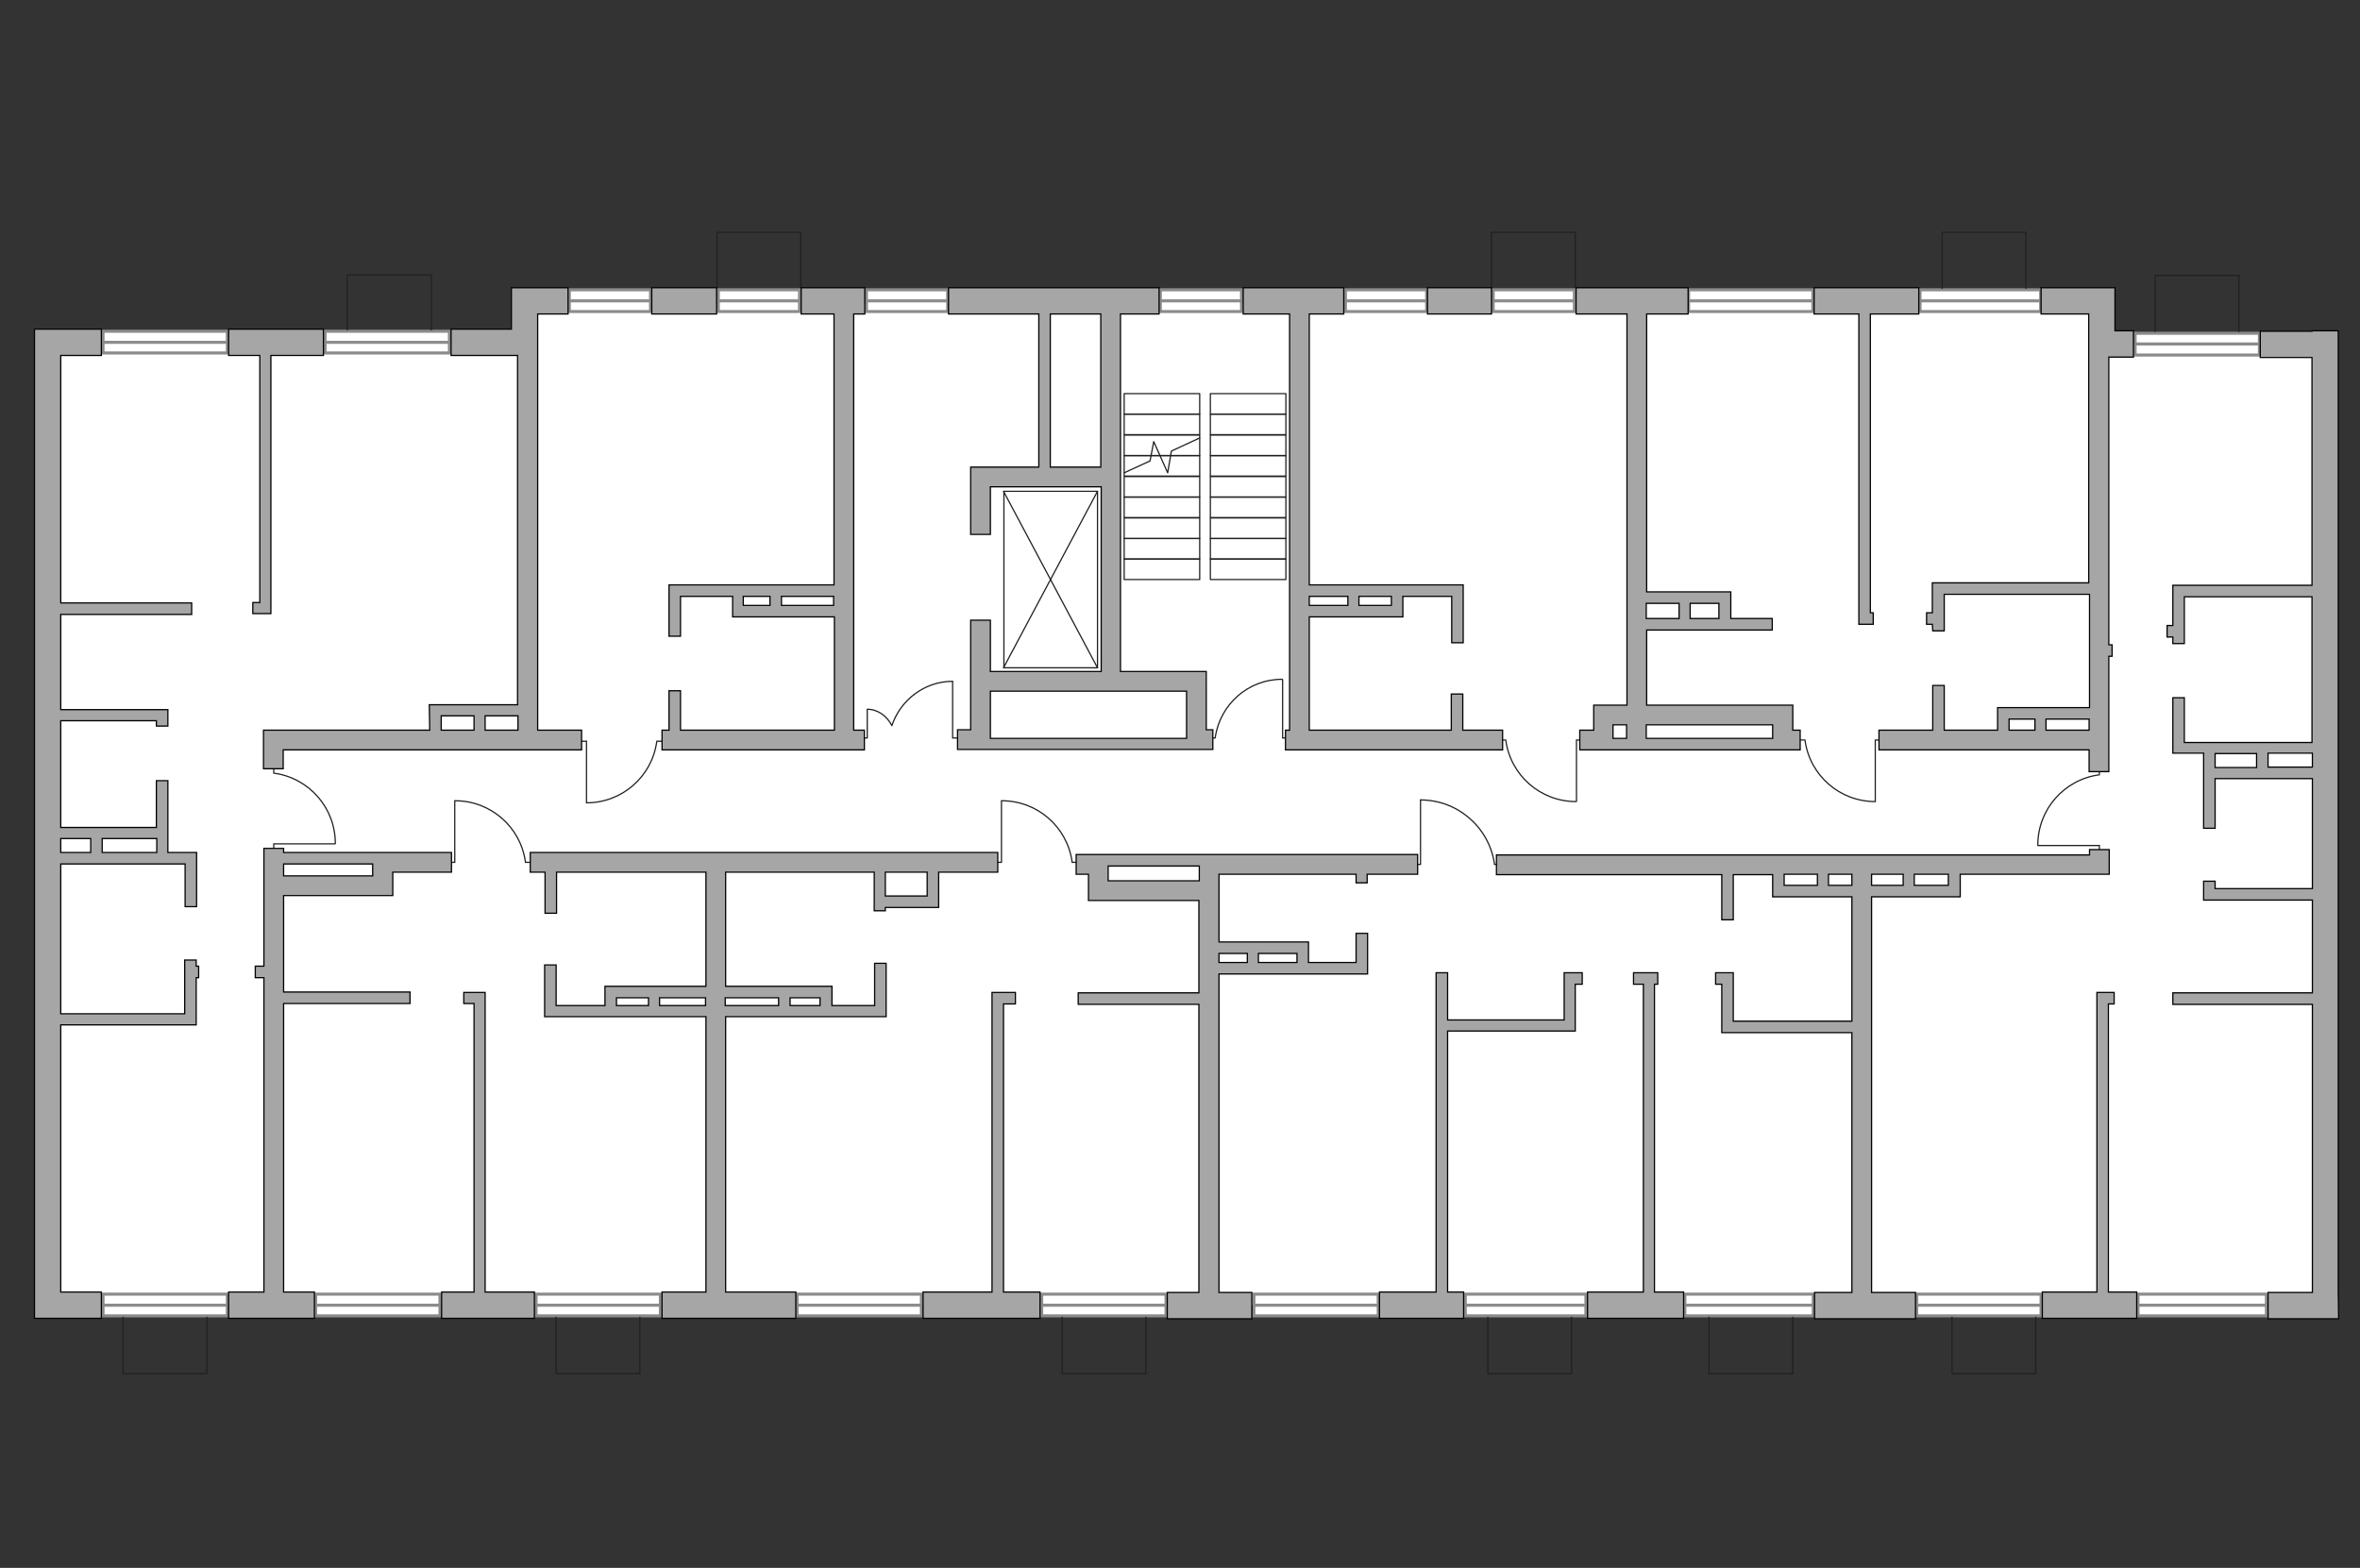 <?xml version="1.0" encoding="utf-8"?>
<!-- Generator: Adobe Illustrator 25.1.0, SVG Export Plug-In . SVG Version: 6.00 Build 0)  -->
<svg version="1.1" id="Слой_1" xmlns="http://www.w3.org/2000/svg" xmlns:xlink="http://www.w3.org/1999/xlink" x="0px" y="0px"
	 viewBox="0 0 575 382" style="enable-background:new 0 0 575 382;" xml:space="preserve">
<rect x="0" y="0" width="575" height="382" fill="#333333" stroke="none"/>
<style type="text/css">
	.st0{fill:#FFFFFF;}
	.st1{fill:#FFFFFF;stroke:#8C8C8C;stroke-width:0.75;stroke-linecap:round;stroke-miterlimit:10;}
	.st2{fill:none;stroke:#8C8C8C;stroke-width:0.75;stroke-linecap:round;stroke-miterlimit:10;}
	.st3{fill:none;stroke:#231F20;stroke-width:0.3;stroke-linecap:round;stroke-linejoin:round;stroke-miterlimit:10;}
	.st4{fill:none;stroke:#231F20;stroke-width:0.3;stroke-linejoin:round;stroke-miterlimit:10;}
	.st5{fill:none;stroke:#231F20;stroke-width:0.3;stroke-linecap:round;stroke-miterlimit:22.926;}
	.st6{fill:none;stroke:#231F20;stroke-width:0.3;stroke-linecap:round;stroke-linejoin:round;stroke-miterlimit:22.926;}
	.st7{fill:#A6A6A6;stroke:#000000;stroke-width:0.3;stroke-miterlimit:22.926;}
</style>
<g id="bg">
	<rect x="8.4" y="83.8" class="st0" width="557.5" height="234.2"/>
	<rect x="128" y="74" class="st0" width="383.5" height="244"/>
</g>
<g id="windows">
	<g>
		<rect x="25.1" y="80.7" class="st1" width="30.3" height="5.3"/>
		<line class="st2" x1="25.1" y1="83.4" x2="55.4" y2="83.4"/>
	</g>
	<g>
		<rect x="25.1" y="315.3" class="st1" width="30.3" height="5.3"/>
		<line class="st2" x1="25.1" y1="318" x2="55.4" y2="318"/>
	</g>
	<g>
		<rect x="76.9" y="315.3" class="st1" width="30.3" height="5.3"/>
		<line class="st2" x1="76.9" y1="318" x2="107.2" y2="318"/>
	</g>
	<g>
		<rect x="130.6" y="315.3" class="st1" width="30.3" height="5.3"/>
		<line class="st2" x1="130.6" y1="318" x2="160.9" y2="318"/>
	</g>
	<g>
		<rect x="194.2" y="315.3" class="st1" width="30.3" height="5.3"/>
		<line class="st2" x1="194.2" y1="318" x2="224.5" y2="318"/>
	</g>
	<g>
		<rect x="253.8" y="315.3" class="st1" width="30.3" height="5.3"/>
		<line class="st2" x1="253.8" y1="318" x2="284.1" y2="318"/>
	</g>
	<g>
		<rect x="305.5" y="315.3" class="st1" width="30.3" height="5.3"/>
		<line class="st2" x1="305.5" y1="318" x2="335.8" y2="318"/>
	</g>
	<g>
		<rect x="357" y="315.3" class="st1" width="29.4" height="5.3"/>
		<line class="st2" x1="357" y1="318" x2="386.4" y2="318"/>
	</g>
	<g>
		<rect x="410.5" y="315.3" class="st1" width="31.3" height="5.3"/>
		<line class="st2" x1="410.5" y1="318" x2="441.7" y2="318"/>
	</g>
	<g>
		<rect x="467" y="315.3" class="st1" width="30.3" height="5.3"/>
		<line class="st2" x1="467" y1="318" x2="497.3" y2="318"/>
	</g>
	<g>
		<rect x="520.9" y="315.3" class="st1" width="31.3" height="5.3"/>
		<line class="st2" x1="520.9" y1="318" x2="552.2" y2="318"/>
	</g>
	<g>
		<rect x="79.2" y="80.7" class="st1" width="30.3" height="5.3"/>
		<line class="st2" x1="79.2" y1="83.4" x2="109.6" y2="83.4"/>
	</g>
	<g>
		<rect x="411.4" y="70.6" class="st1" width="30.3" height="5.3"/>
		<line class="st2" x1="411.4" y1="73.3" x2="441.7" y2="73.3"/>
	</g>
	<g>
		<rect x="467.8" y="70.6" class="st1" width="29.4" height="5.3"/>
		<line class="st2" x1="467.8" y1="73.3" x2="497.2" y2="73.3"/>
	</g>
	<g>
		<rect x="520.2" y="81.2" class="st1" width="30.3" height="5.3"/>
		<line class="st2" x1="520.2" y1="83.8" x2="550.5" y2="83.8"/>
	</g>
	<g>
		<rect x="138.7" y="70.6" class="st1" width="19.8" height="5.3"/>
		<line class="st2" x1="138.7" y1="73.3" x2="158.5" y2="73.3"/>
	</g>
	<g>
		<rect x="175" y="70.6" class="st1" width="19.8" height="5.3"/>
		<line class="st2" x1="175" y1="73.3" x2="194.8" y2="73.3"/>
	</g>
	<g>
		<rect x="211.1" y="70.6" class="st1" width="19.8" height="5.3"/>
		<line class="st2" x1="211.1" y1="73.3" x2="230.9" y2="73.3"/>
	</g>
	<g>
		<rect x="282.7" y="70.6" class="st1" width="19.8" height="5.3"/>
		<line class="st2" x1="282.7" y1="73.3" x2="302.5" y2="73.3"/>
	</g>
	<g>
		<rect x="327.8" y="70.6" class="st1" width="19.8" height="5.3"/>
		<line class="st2" x1="327.8" y1="73.3" x2="347.5" y2="73.3"/>
	</g>
	<g>
		<rect x="363.8" y="70.6" class="st1" width="19.8" height="5.3"/>
		<line class="st2" x1="363.8" y1="73.3" x2="383.5" y2="73.3"/>
	</g>
</g>
<g id="plan">
	<g>
		<rect x="244.6" y="119.7" class="st3" width="22.8" height="43"/>
		<line class="st3" x1="244.5" y1="162.7" x2="267.4" y2="119.7"/>
		<line class="st3" x1="244.5" y1="119.7" x2="267.4" y2="162.7"/>
	</g>
	<rect x="294.9" y="95.9" class="st3" width="18.4" height="5"/>
	<rect x="294.9" y="100.9" class="st3" width="18.4" height="5"/>
	<rect x="294.9" y="106" class="st3" width="18.4" height="5"/>
	<rect x="294.9" y="111" class="st3" width="18.4" height="5"/>
	<rect x="294.9" y="116.1" class="st3" width="18.4" height="5"/>
	<rect x="294.9" y="121.1" class="st3" width="18.4" height="5"/>
	<rect x="294.9" y="126.2" class="st3" width="18.4" height="5"/>
	<rect x="294.9" y="131.2" class="st3" width="18.4" height="5"/>
	<rect x="294.9" y="136.2" class="st3" width="18.4" height="5"/>
	<rect x="273.9" y="95.9" class="st3" width="18.4" height="5"/>
	<rect x="273.9" y="100.9" class="st3" width="18.4" height="5"/>
	<rect x="273.9" y="106" class="st3" width="18.4" height="5"/>
	<rect x="273.9" y="111" class="st3" width="18.4" height="5"/>
	<rect x="273.9" y="116.1" class="st3" width="18.4" height="5"/>
	<rect x="273.9" y="121.1" class="st3" width="18.4" height="5"/>
	<rect x="273.9" y="126.2" class="st3" width="18.4" height="5"/>
	<rect x="273.9" y="131.2" class="st3" width="18.4" height="5"/>
	<rect x="273.9" y="136.2" class="st3" width="18.4" height="5"/>
	<polyline class="st3" points="273.9,115.2 280.2,112.3 281.1,107.6 284.5,115.2 285.4,109.9 292.3,106.7 	"/>
	<polyline class="st4" points="84.6,80.5 84.6,67 105.1,67 105.1,80.5 	"/>
	<polyline class="st4" points="174.7,70.1 174.7,56.6 195.1,56.6 195.1,70.1 	"/>
	<polyline class="st4" points="363.4,70.1 363.4,56.6 383.8,56.6 383.8,70.1 	"/>
	<polyline class="st4" points="473.2,70.4 473.2,56.6 493.6,56.6 493.6,70.4 	"/>
	<polyline class="st4" points="525.1,80.9 525.1,67.1 545.5,67.1 545.5,80.9 	"/>
	<polyline class="st4" points="436.8,320.8 436.8,334.7 416.4,334.7 416.4,320.8 	"/>
	<polyline class="st4" points="279.2,320.8 279.2,334.7 258.8,334.7 258.8,320.8 	"/>
	<polyline class="st4" points="155.9,320.8 155.9,334.7 135.5,334.7 135.5,320.8 	"/>
	<polyline class="st4" points="496,320.8 496,334.7 475.6,334.7 475.6,320.8 	"/>
	<polyline class="st4" points="382.9,320.8 382.9,334.7 362.5,334.7 362.5,320.8 	"/>
	<polyline class="st4" points="50.4,320.8 50.4,334.7 30,334.7 30,320.8 	"/>
	<g>
		<polyline class="st5" points="346.1,194.9 346.1,210.6 343.4,210.6 		"/>
		<line class="st5" x1="366.6" y1="210.6" x2="364.1" y2="210.6"/>
		<path class="st5" d="M364.1,210.4c-1.3-8.8-8.9-15.5-18-15.5"/>
	</g>
	<g>
		<polyline class="st5" points="496.5,206 511.5,206 511.5,208.6 		"/>
		<line class="st5" x1="511.5" y1="186.5" x2="511.5" y2="188.8"/>
		<path class="st5" d="M511.3,188.8c-8.4,1.2-14.8,8.4-14.8,17.1"/>
	</g>
	<g>
		<polyline class="st5" points="456.9,195.2 456.9,180.3 459.5,180.3 		"/>
		<line class="st5" x1="437.4" y1="180.3" x2="439.8" y2="180.3"/>
		<path class="st5" d="M439.8,180.5c1.2,8.4,8.4,14.8,17.1,14.8"/>
	</g>
	<g>
		<polyline class="st5" points="384.1,195.2 384.1,180.3 386.7,180.3 		"/>
		<line class="st5" x1="364.6" y1="180.3" x2="366.9" y2="180.3"/>
		<path class="st5" d="M366.9,180.5c1.2,8.4,8.4,14.8,17.1,14.8"/>
	</g>
	<g>
		<polyline class="st5" points="244,195.1 244,210.1 241.4,210.1 		"/>
		<line class="st5" x1="263.5" y1="210.1" x2="261.2" y2="210.1"/>
		<path class="st5" d="M261.2,209.9c-1.2-8.4-8.4-14.8-17.1-14.8"/>
	</g>
	<g>
		<polyline class="st5" points="110.8,195.1 110.8,210.1 108.3,210.1 		"/>
		<line class="st5" x1="130.4" y1="210.1" x2="128" y2="210.1"/>
		<path class="st5" d="M128,209.9c-1.2-8.4-8.4-14.8-17.1-14.8"/>
	</g>
	<g>
		<polyline class="st5" points="81.6,205.6 66.7,205.6 66.7,208.2 		"/>
		<line class="st5" x1="66.7" y1="186.1" x2="66.7" y2="188.4"/>
		<path class="st5" d="M66.9,188.4c8.4,1.2,14.8,8.4,14.8,17.1"/>
	</g>
	<g>
		<polyline class="st5" points="142.9,195.5 142.9,180.6 140.3,180.6 		"/>
		<line class="st5" x1="162.4" y1="180.6" x2="160" y2="180.6"/>
		<path class="st5" d="M160,180.8c-1.2,8.4-8.4,14.8-17.1,14.8"/>
	</g>
	<g>
		<polyline class="st5" points="312.5,165.6 312.5,179.8 314.9,179.8 		"/>
		<line class="st5" x1="293.9" y1="179.8" x2="296.1" y2="179.8"/>
		<path class="st5" d="M296.1,179.6c1.2-8,8-14.1,16.3-14.1"/>
	</g>
	<g>
		<g>
			<polyline class="st5" points="232.1,166.1 232.1,179.8 234.5,179.8 			"/>
		</g>
		<g>
			<polyline class="st5" points="211.3,172.9 211.3,179.8 210.2,179.8 			"/>
			<path class="st6" d="M211.3,172.8c2.5,0,4.8,1.6,6,4l0,0c2.1-6.3,8-10.8,14.8-10.8"/>
		</g>
	</g>
	<g>
		<rect x="158.8" y="70.1" class="st7" width="15.8" height="6.4"/>
		<rect x="347.8" y="70.1" class="st7" width="15.6" height="6.4"/>
		<path class="st7" d="M569.7,314.8V80.6h-6.4v0.1h-12.6v6.4h12.6v55.5h-31.1h-1.8h-1v9.8H528v2.8h1.4v1.6h2.8v-11.4h31.1v35.5
			h-31.1V170h-2.8v13.5h2.8l0,0h4.7v18.3h2.8v-12.1h23.7v26.8h-23.7v-1.8h-2.8v4.6h2.8l0,0h23.7v22.6h-34v2.8h34v70.2h-10.8v6.4
			h17.2L569.7,314.8L569.7,314.8z M539.7,183.6h10.1v3.4h-10.1V183.6z M552.6,186.9v-3.4h10.8v3.4H552.6z"/>
		<path class="st7" d="M69.1,218.2h26.6V217v-3.6v-0.9H110v-4.8H95.6l0,0h-0.3l0,0H69.1v-1h-4.8v28.7h-2.1v2.8h2.1v76.6h-8.6v6.4
			h20.9v-6.4h-7.5v-70.3h30.8v-2.8H69.1V218.2z M90.8,210.5v2.9H69.1v-2.9H90.8z"/>
		<path class="st7" d="M513.9,213v-2.9l0,0V207h-4.8v1.3H364.6v4.8h54.9v11h2.8v-11h9.6v2.7v1.6v1.1h19.3v30.3h-28.9v-9l0,0V237H418
			v2.8h1.5v11.8h0.8h2h28.9v63.3h-9.1v6.4h24.6v-6.4H456v-96.4h18.8h1.4h1.4V213H513.9z M434.7,213h8.1v2.7h-8.1V213z M445.5,215.7
			V213h5.7v2.7H445.5z M456,213h7.7v2.7H456V213z M474.7,215.7h-8.3V213h8.3V215.7z"/>
		<path class="st7" d="M396.3,171.8h-8v2.1l0,0v4h-3.4v4.8h8.2l0,0h39.7h4.2h1.6v-4.8h-1.8v-1.3l0,0v-4.8h-35.6v-18.3h30.6v-2.8
			h-10.1V147l0,0v-2.8h-20.5V76.5h10.1v-6.4H384v6.4h12.4v95.3H396.3z M396.3,176.6v3.3H393v-3.3H396.3z M431.9,176.6v3.3h-30.8
			v-3.3H431.9z M418.8,150.7h-7V147h7V150.7z M409.1,147v3.7h-8V147H409.1z"/>
		<path class="st7" d="M203.2,142.5H163v1.5v1.3v9.7h2.8v-9.7h12.7v3.6l0,0v1.4h24.8v27.6h-37.5v-9.6H163v9.6h-1.7v4.8h49.3v-4.8
			H208V76.5h2.7v-6.4h-15.5v6.4h8V142.5z M187.6,145.3v2.2h-6.5v-2.2H187.6z M190.4,147.5v-2.2h12.7v2.2H190.4z"/>
		<path class="st7" d="M314.2,177.9h-1v4.8h1l0,0h4.8l0,0h47.1v-4.8h-9.7v-8.8h-2.8v8.8H319v-27.6h22.8v-2.8l0,0v-2.2h11.9v11.3h2.8
			v-11.3l0,0v-2.8H319v-66h8.4v-6.4h-24.5v6.4h11.3L314.2,177.9L314.2,177.9z M339,147.5h-7.9v-2.2h7.9V147.5z M328.4,145.3v2.2H319
			v-2.2H328.4z"/>
		<polygon class="st7" points="403.1,239.8 403.9,239.8 403.9,237 398,237 398,239.8 400.4,239.8 400.4,314.8 386.8,314.8 
			386.8,321.2 410.2,321.2 410.2,314.8 403.1,314.8 		"/>
		<path class="st7" d="M215.7,221.9v-0.8h10.2l0,0h2.8l0,0l0,0v-2.8l0,0v-5.8h14.4v-4.8H129.2v4.8h3.6v10h2.8v-10H172v27.8h-11.2
			l0,0H158l0,0h-7.8l0,0h-2.8l0,0v2.8v1.9h-11.9v-9.9h-2.8v12.6h2.8l0,0h11.9l0,0h2.8l0,0h7.8l0,0h2.8l0,0H172v67.1h-10.7v6.4h32.6
			v-6.4h-17.1v-67.1h13l0,0h2.8l0,0h7.3l0,0h2.8l0,0h10.4l0,0h2.8v-13h-2.8V245h-10.4v-4.7h-2.8l0,0h-7.3l0,0h-2.8l0,0h-13v-27.8
			H213v9.4H215.7z M150.2,245v-1.9h7.8v1.9H150.2z M160.7,245v-1.9h11.2v1.9H160.7z M199.8,243.1v1.9h-7.3v-1.9H199.8z M189.7,243.1
			v1.9h-13v-1.9H189.7z M225.9,218.3h-10.2v-5.8h10.2V218.3z"/>
		<polygon class="st7" points="118.2,241.8 115.5,241.8 115.5,241.8 113,241.8 113,244.5 115.5,244.5 115.5,314.8 107.6,314.8 
			107.6,321.2 130.2,321.2 130.2,314.8 118.2,314.8 		"/>
		<path class="st7" d="M47.8,233.9H45V247H14.8v-36.5h30.3v10.4h2.8v-10.4l0,0v-2.8l0,0h-2.8h-4.2v-17.5h-2.8v11.4H14.8v-26h23.3
			v1.3h2.8v-4h-2.8l0,0H14.8v-23.2h31.9v-2.8H14.8V86.6h9.9v-6.4H8.4v2.7v3.7v228.2v5.4v1h16.3v-6.4h-9.9v-65.1h33v-2.8l0,0v-8.7
			h0.6v-2.8h-0.6V233.9z M38.1,207.7H24.9v-3.4h13.3v3.4H38.1z M22.1,204.3v3.4h-7.3v-3.4H22.1z"/>
		<path class="st7" d="M104.7,177.9H64.2v4.8l0,0v4.6H69v-4.6h72.7v-4.8H131V85.4v-5.8v-3.1h7.4v-6.4H131h-6.4l0,0v10.1h-14.7v6.4
			h16.2v85.1h-21.5v0.2l0,0L104.7,177.9L104.7,177.9z M107.5,177.9v-3.5h8v3.5H107.5z M126.2,177.9h-8v-3.5h8V177.9z"/>
		<path class="st7" d="M253.2,113.8h-11.9l0,0h-4.8v16.4h4.8v-11.6h27v45h-27v-12.5h-4.8v26.7h-3.2v4.8h3.2l0,0h4.8l0,0h47.8l0,0
			h4.8l0,0h1.6v-4.8h-1.6v-9.4V166v-2.4H273V76.5h9.4v-6.4h-51.3v6.4h22v37.3H253.2z M289.1,179.9h-47.8v-11.5h47.8V179.9z
			 M268.2,113.8h-12.3V76.5h12.3V113.8z"/>
		<polygon class="st7" points="63.3,146.8 61.6,146.8 61.6,149.5 63.3,149.5 65.6,149.5 66,149.5 66,86.6 78.8,86.6 78.8,80.2 
			55.7,80.2 55.7,86.6 63.3,86.6 		"/>
		<polygon class="st7" points="244.5,244.6 247.4,244.6 247.4,241.8 241.7,241.8 241.7,244.6 241.7,244.6 241.7,314.8 224.9,314.8 
			224.9,321.2 253.4,321.2 253.4,314.8 244.5,314.8 		"/>
		<path class="st7" d="M333.1,215.1V213h12.3v-4.8h-35.3l0,0H297l0,0h-4.8l0,0H270l0,0h-4.8l0,0h-1.7h-1.3v4.8h3v4.7l0,0v1.7h26.9
			v22.5h-29.4v2.8h29.4v70.2h-7.7v6.4H305v-6.4h-8v-77.6h33.4l0,0h2.8l0,0v-2.8v-7.1h-2.8v7.1h-11.6v-3.8l0,0v-1.2H297V213h33.4v2.1
			H333.1z M270,214.5V211h22.2v3.6H270V214.5z M306.6,234.5v-2.2h9.4v2.2H306.6z M303.9,232.3v2.2H297v-2.2H303.9z"/>
		<polygon class="st7" points="381.6,237 381.1,237 381.1,248.5 352.7,248.5 352.7,237 349.9,237 349.9,314.8 336.1,314.8 
			336.1,321.2 356.6,321.2 356.6,314.8 352.7,314.8 352.7,251.2 383.8,251.2 383.8,248.5 383.8,248.5 383.8,239.8 385.5,239.8 
			385.5,237 383.8,237 		"/>
		<polygon class="st7" points="513.7,244.6 515.1,244.6 515.1,241.8 510.9,241.8 510.9,244.6 510.9,244.6 510.9,314.8 497.6,314.8 
			497.6,321.2 520.6,321.2 520.6,314.8 513.7,314.8 		"/>
		<path class="st7" d="M470.9,153.7h2.8v-8.9h35.4v27.6h-22.4v2.8l0,0v2.7h-13V167h-2.8v10.9h-13.1v4.8H509v5.3h4.8v-28.1h0.8v-2.8
			h-0.8V87h6v-6.4h-4.5V70.1h-1.6h-4.8h-11.6v6.4h11.6v10V142h-38.1v2.8l0,0v4.5h-1.4v2.8h1.4L470.9,153.7L470.9,153.7z
			 M489.5,175.2h6.3v2.7h-6.3V175.2z M498.5,177.9v-2.7H509v2.7H498.5z"/>
		<polygon class="st7" points="452.9,149.3 452.9,152.1 455.7,152.1 456.4,152.1 456.4,149.3 455.7,149.3 455.7,76.5 467.5,76.5 
			467.5,70.1 442,70.1 442,76.5 452.9,76.5 		"/>
	</g>
</g>
</svg>
